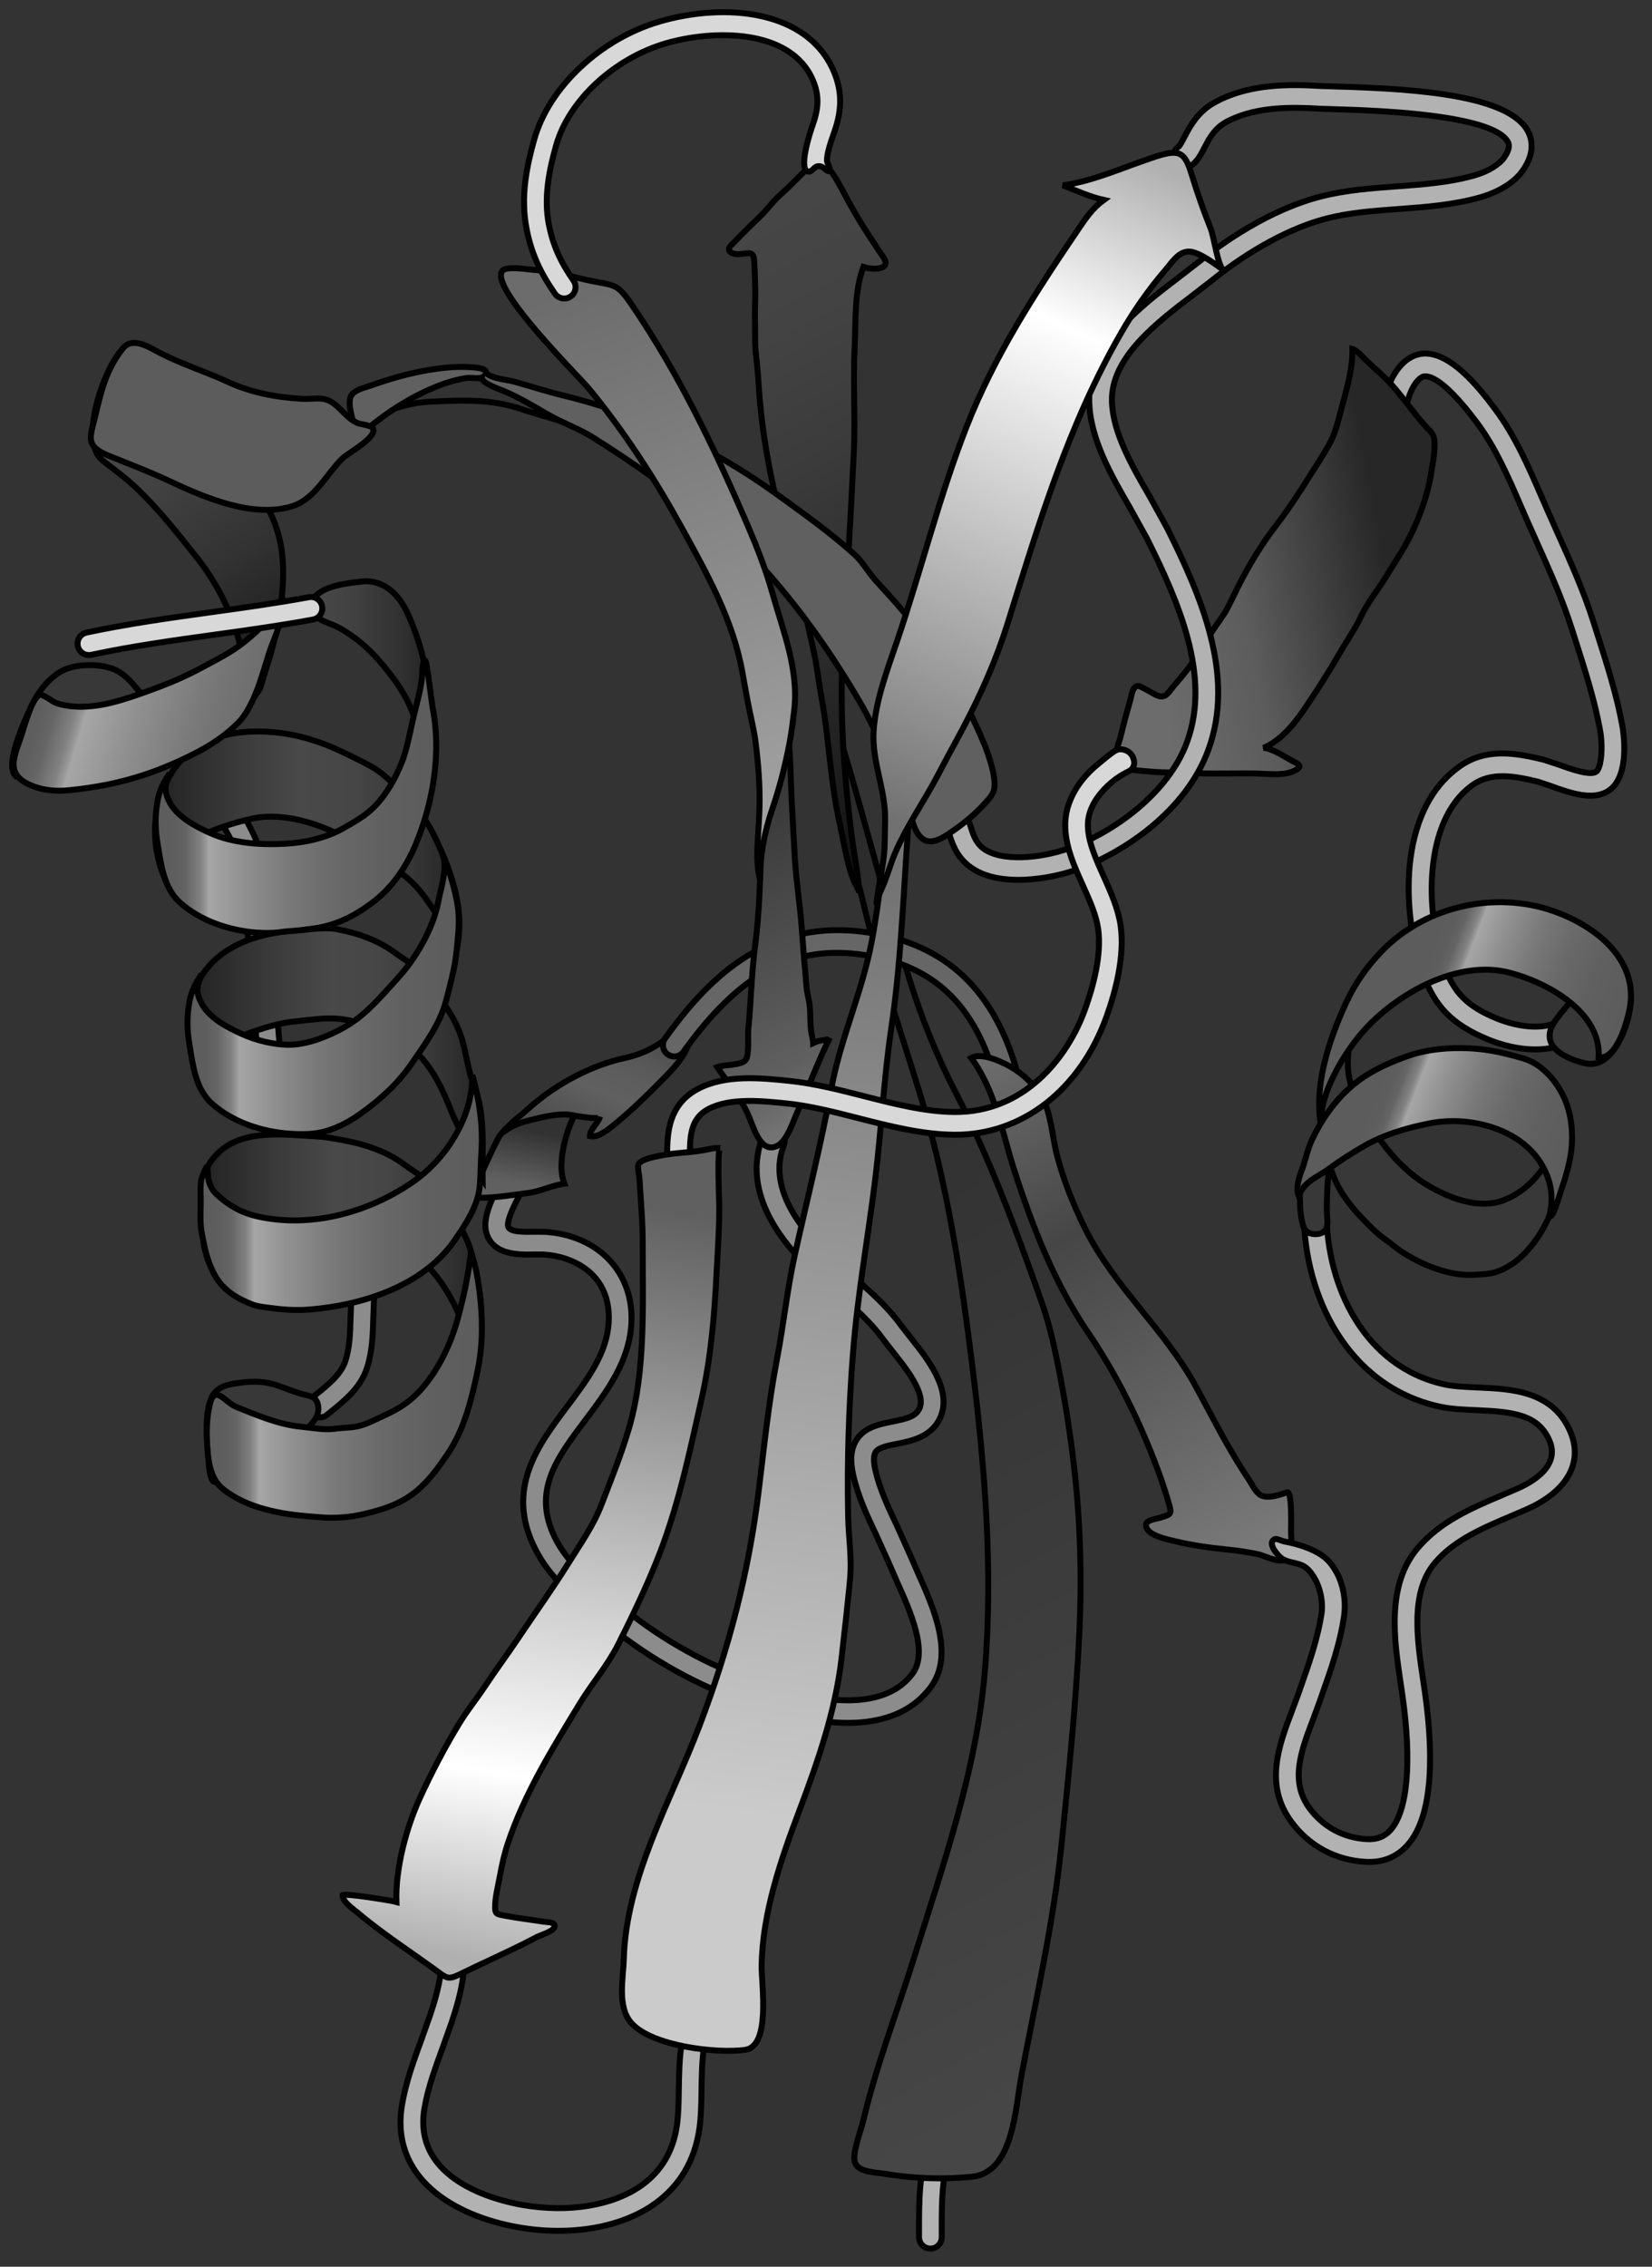 <?xml version="1.0" encoding="UTF-8" standalone="no"?>
<!DOCTYPE svg PUBLIC "-//W3C//DTD SVG 1.1//EN" "http://www.w3.org/Graphics/SVG/1.1/DTD/svg11.dtd">
<svg width="100%" height="100%" viewBox="0 0 175 240" version="1.1" xmlns="http://www.w3.org/2000/svg" xmlns:xlink="http://www.w3.org/1999/xlink" xml:space="preserve" xmlns:serif="http://www.serif.com/" style="fill-rule:evenodd;clip-rule:evenodd;">
    <rect x="0" y="0" width="175" height="240" fill="#333333" stroke="none"/>
    <g transform="matrix(1,0,0,1,-234.919,-366.585)">
        <g>
            <path d="M333.35,593.624C332.272,596.536 332.274,599.627 332.274,602.617L332.274,603.461C332.274,604.124 332.812,604.665 333.477,604.667C334.139,604.667 334.678,604.131 334.68,603.469L334.68,602.617C334.678,599.837 334.678,596.966 335.605,594.461C335.836,593.838 335.521,593.145 334.898,592.915C334.275,592.682 333.582,593 333.35,593.624Z" style="fill:rgb(178,178,178);fill-rule:nonzero;stroke:black;stroke-width:0.63px;"/>
        </g>
        <path d="M340.353,491.396C339.047,488.237 337.644,485.127 336.092,482.133C334.153,478.389 332.552,474.388 331.271,470.309C328.678,462.042 326.599,453.582 324.106,445.347C322.776,447.285 323.796,450.683 324.035,452.825C324.373,455.905 325.592,458.871 326.31,461.923C327.917,468.778 330.153,475.213 332.22,481.907C335.196,491.534 336.637,500.944 337.88,510.903C339.214,521.589 340.161,532.724 339.24,543.615C338.359,554.073 334.844,563.978 331.718,573.961C329.918,579.704 327.728,585.337 326.345,591.204C326.118,592.166 325.147,594.635 325.491,595.559C325.873,596.586 327.525,596.566 328.681,596.755C331.726,597.257 334.812,597.367 337.885,597.059C342.288,596.617 342.473,589.753 343.143,586.237C344.675,578.184 346.521,570.156 347.357,561.986C348.135,554.394 348.907,546.984 349.265,539.309C349.53,533.705 349.373,528.045 348.764,522.477C348.273,517.969 347.524,513.467 346.554,509.046C346.171,507.293 345.7,505.674 345.102,503.988C343.62,499.809 342.074,495.561 340.353,491.396Z" style="fill:url(#_Linear1);fill-rule:nonzero;stroke:black;stroke-width:0.63px;"/>
        <path d="M324.973,388.229C325.746,389.629 326.572,390.95 327.466,392.277C327.788,392.759 328.088,393.253 328.429,393.721C329.493,395.174 327.442,395.193 326.385,394.848C325.396,397.437 325.593,400.544 325.455,403.273C325.264,407.036 325.544,410.771 325.364,414.545C325.037,421.297 324.643,428.024 324.232,434.796C323.82,441.591 324.283,448.487 325.159,455.23C325.415,457.192 325.842,459.159 325.94,461.133C325.924,460.808 325.402,459.982 325.268,459.612C324.568,457.679 324.291,455.641 323.854,453.691C322.871,449.298 322.757,444.884 321.95,440.487C321.65,438.865 321.481,437.196 321.128,435.586C320.617,433.261 320.039,430.945 319.707,428.584C319.461,426.814 318.787,425.488 318.295,423.814C316.916,419.109 315.881,414.054 315.427,409.175C315.279,407.596 315.229,406.01 315.03,404.437C314.852,403.018 314.931,401.521 314.893,400.08C314.869,399.116 314.961,398.15 314.925,397.188C314.89,396.236 314.88,395.287 314.821,394.334C314.778,393.629 314.709,393.319 313.919,393.415C313.448,393.471 312.721,393.617 312.31,393.276C311.846,392.897 312.413,392.533 312.691,392.235C313.589,391.277 314.521,390.384 315.473,389.471C316.219,388.755 316.797,387.898 317.578,387.213C318.495,386.41 319.317,385.523 320.19,384.683C320.963,383.94 322.036,383.508 322.8,384.514C323.641,385.625 324.283,386.981 324.957,388.202C324.962,388.212 324.966,388.22 324.973,388.229Z" style="fill:url(#_Linear2);fill-rule:nonzero;stroke:black;stroke-width:0.63px;"/>
        <g>
            <path d="M315.72,486.951C313.497,492.55 317.476,497.697 320.041,500.274C321.088,501.321 322.224,502.297 323.325,503.243C325.244,504.886 327.056,506.44 328.437,508.348L329.428,509.623C330.836,511.382 332.966,514.042 332.353,515.625C331.995,516.552 331.028,516.787 329.478,517.098C328.096,517.372 326.529,517.683 325.665,519.009C325.062,519.937 324.94,521.155 325.294,522.738C325.81,525.037 326.804,527.138 327.767,529.169L329.198,532.348L329.985,534.161C331.379,537.268 333.29,541.522 331.573,543.804C328.965,547.266 323.327,547.531 314.819,544.592C309.917,542.899 305.176,540.269 301.112,536.987L300.126,536.2C297.638,534.218 295.063,532.17 293.693,529.369C291.285,524.443 293.891,520.982 296.907,516.97C299.216,513.9 301.602,510.726 301.805,506.657C302.072,501.315 298.29,497.348 292.608,497.011C292.606,497.011 291.466,497.005 291.466,497.005C290.459,497.026 288.937,497.054 288.754,496.462C288.636,496.08 288.857,494.997 290.585,492.006L290.82,491.598C291.15,491.021 290.948,490.291 290.373,489.961C289.797,489.631 289.059,489.836 288.727,490.411L288.5,490.803C287.178,493.096 285.929,495.474 286.455,497.172C287.17,499.493 289.888,499.443 291.511,499.408L292.463,499.41C295.818,499.611 299.648,501.596 299.401,506.536C299.234,509.868 297.17,512.616 294.983,515.523C291.932,519.577 288.474,524.174 291.53,530.421C293.137,533.712 295.928,535.934 298.626,538.079L299.599,538.857C303.879,542.312 308.87,545.08 314.033,546.863C323.637,550.184 330.186,549.64 333.493,545.249C336.063,541.836 333.818,536.83 332.179,533.174L331.428,531.448L329.942,528.137C328.993,526.138 328.099,524.247 327.643,522.211C327.443,521.32 327.456,520.667 327.683,520.321C327.992,519.842 328.942,519.653 329.947,519.455C331.549,519.136 333.743,518.699 334.597,516.492C335.71,513.62 333.164,510.439 331.308,508.12L330.385,506.935C328.837,504.798 326.831,503.076 324.892,501.413C323.825,500.5 322.722,499.553 321.744,498.572C319.592,496.418 316.24,492.156 317.956,487.838C318.201,487.221 317.9,486.522 317.282,486.276C316.665,486.03 315.965,486.332 315.72,486.951Z" style="fill:rgb(140,140,140);fill-rule:nonzero;stroke:black;stroke-width:0.63px;"/>
        </g>
        <path d="M296.027,481.638C294.375,481.873 293.576,482.639 292.264,483.481C290.666,484.505 289.021,485.272 287.851,486.847C287.468,487.359 284.714,493.37 284.982,493.388C286.917,493.508 288.901,493.138 290.815,492.904C292.192,492.735 293.43,492.064 294.707,491.918C293.768,489.56 295.11,485.144 296.726,483.12C297.594,482.03 297.952,481.363 296.027,481.638Z" style="fill:url(#_Linear3);fill-rule:nonzero;stroke:black;stroke-width:0.63px;"/>
        <path d="M304.916,481.078C303.395,482.633 301.781,484.183 300.1,485.569C299.462,486.094 298.317,487.086 297.411,486.88C297.415,486.098 298.281,485.552 298.487,484.806C298.364,485.25 295.524,484.632 295.104,484.6C293.757,484.502 292.378,484.877 291.079,485.185C290.051,485.429 289.025,485.811 288.206,486.492C288.704,486.078 289.049,485.481 289.588,485.071C290.231,484.578 290.815,484.011 291.44,483.49C292.77,482.381 294.209,481.405 295.745,480.602C297.39,479.744 299.148,479.039 300.964,478.639C302.811,478.236 304.081,477.651 305.615,476.477C305.99,476.188 306.821,475.226 307.214,475.158C308.742,474.887 307.845,477.284 307.551,477.857C306.905,479.103 305.857,480.12 304.916,481.078Z" style="fill:url(#_Linear4);fill-rule:nonzero;stroke:black;stroke-width:0.63px;"/>
        <g>
            <path d="M305.37,476.537C304.982,477.078 305.108,477.829 305.647,478.216C306.187,478.606 306.938,478.48 307.326,477.94C313.12,469.858 318.64,466.765 325.785,467.605C333.317,468.488 337.9,472.508 340.209,480.257C340.397,480.893 341.069,481.255 341.705,481.064C342.342,480.876 342.704,480.206 342.515,479.57C339.933,470.905 334.552,466.21 326.068,465.215C315.782,464.007 309.603,470.632 305.37,476.537Z" style="fill:rgb(102,102,102);fill-rule:nonzero;stroke:black;stroke-width:0.63px;"/>
        </g>
        <path d="M370.999,524.682C370.149,524.967 368.984,525.305 368.335,524.806C367.839,524.429 367.494,523.659 367.156,523.158C365.099,520.098 363.391,516.695 361.636,513.455C358.35,507.388 352.899,502.819 349.839,496.609C348.636,494.167 347.602,491.612 346.908,488.977C346.381,486.998 346.252,484.232 345.198,482.583C344.375,481.301 343.027,480.062 341.671,479.369C340.724,478.888 338.858,478.014 337.797,478.598C340.386,482.077 341.073,486.509 342.397,490.598C344.318,496.527 346.635,502.469 350.137,507.611C353.231,512.15 355.684,517.141 357.591,522.287C357.998,523.384 358.365,524.492 358.688,525.613C359.068,526.925 359.046,526.902 357.809,527.284C357.494,527.382 356.372,527.518 356.322,527.983C356.195,529.143 358.681,529.596 359.433,529.78C361.237,530.22 363.278,530.49 365.137,530.671C366.113,530.764 367.096,530.935 368.057,531.118C369.073,531.311 370.897,532.471 371.472,531.319C371.855,530.552 371.679,529.425 371.684,528.598C371.686,528.123 371.797,524.409 371.261,524.589C371.176,524.621 371.092,524.65 370.999,524.682Z" style="fill:url(#_Linear5);fill-rule:nonzero;stroke:black;stroke-width:0.63px;"/>
        <g>
            <path d="M374.228,493.944C373.563,493.952 373.029,494.492 373.034,495.158C373.102,503.695 377.553,513.297 387.34,515.499C388.583,515.777 389.992,515.838 391.352,515.895C395.252,516.062 397.896,516.374 399.062,519.138C400.166,521.746 397.412,523.424 395.67,524.192L394.033,524.895C390.813,526.258 387.484,527.665 385.08,530.516C381.742,534.469 382.612,540.271 383.31,544.935L383.479,546.076C384.493,553.162 384.026,558.371 382.196,560.373C381.555,561.072 380.766,561.371 379.714,561.314C377.264,561.184 375.113,560.03 373.654,558.065C371.521,555.187 372.747,551.969 374.041,548.564L374.657,546.897L374.904,546.195C375.872,543.465 376.87,540.643 377.297,537.707C377.591,535.672 377.044,533.322 375.592,531.803C374.535,530.692 372.416,530.052 370.966,529.797C370.764,529.763 370.163,529.469 369.984,529.54C369.065,529.904 370.273,531.299 370.709,531.595C371.621,532.214 372.699,531.897 373.568,532.848C374.705,534.087 375.105,536.056 374.919,537.363C374.523,540.065 373.566,542.773 372.64,545.39L372.39,546.097L371.79,547.711C370.394,551.39 368.808,555.565 371.726,559.496C373.616,562.052 376.409,563.548 379.586,563.717C381.365,563.813 382.84,563.236 383.972,561.997C386.988,558.701 386.662,551.334 385.86,545.735L385.691,544.578C385.031,540.179 384.286,535.189 386.92,532.067C388.953,529.656 392.011,528.362 394.973,527.11L396.643,526.393C400.915,524.508 402.65,521.445 401.28,518.201C399.434,513.831 395.009,513.644 391.458,513.493C390.144,513.436 388.902,513.385 387.868,513.153C379.369,511.239 375.502,502.726 375.442,495.138C375.435,494.473 374.893,493.939 374.228,493.944Z" style="fill:rgb(178,178,178);fill-rule:nonzero;stroke:black;stroke-width:0.63px;"/>
        </g>
        <path d="M400.475,486.731C400.499,486.733 400.522,486.745 400.546,486.765C400.882,487.053 400.633,488.179 400.637,488.576C400.646,489.831 400.226,491.054 399.979,492.287C399.427,495.04 398.184,497.62 396.152,499.572C395.29,500.404 394.004,501.197 392.814,501.409C392.247,501.513 391.653,501.529 391.075,501.561C388.487,501.707 385.752,500.584 383.591,499.242C382.895,498.808 382.272,498.241 381.598,497.766C380.68,497.117 379.857,496.25 379.085,495.437C377.955,494.247 376.939,492.92 376.292,491.404C375.476,489.501 375.035,487.418 374.929,485.353C374.82,483.193 375.279,481.267 375.918,479.197C376.172,478.378 376.36,477.468 376.806,476.722C376.98,476.431 378.216,474.472 378.316,475.7C378.37,476.346 377.92,476.998 377.816,477.629C377.411,480.145 378.045,482.185 379.301,484.384C380.495,486.472 381.725,488.339 383.475,490.017C384.251,490.763 385.098,491.442 386.021,492.002C388.326,493.403 391.537,494.698 394.223,493.658C396.457,492.794 398.043,491.052 399.158,488.981C399.359,488.608 400.066,486.669 400.475,486.731Z" style="fill:rgb(56,56,56);fill-rule:nonzero;stroke:black;stroke-width:0.63px;"/>
        <g>
            <path d="M384.442,404.384C381.789,405.793 381.284,410.058 381.19,411.333C381.144,411.995 381.639,412.57 382.302,412.619C382.967,412.666 383.54,412.169 383.59,411.506C383.736,409.466 384.466,407.094 385.57,406.507C385.935,406.312 387.438,406.084 391.366,411.33C393.341,413.968 394.706,417.119 396.024,420.168L396.729,421.785L397.732,424.029C399.069,427.003 400.448,430.075 401.444,433.224L401.878,434.581C402.841,437.603 403.839,440.726 404.41,443.862C404.749,445.734 404.542,447.931 403.995,448.303C403.337,448.746 401.183,447.966 400.027,447.544L398.408,447.013C395.442,446.293 392.31,445.755 389.531,447.736C382.756,452.556 383.531,463.684 385.613,469.567C386.883,473.161 388.763,475.08 392.555,476.643C395.454,477.839 399.455,478.375 401.995,476.294C402.509,475.874 402.584,475.118 402.164,474.605C401.741,474.091 400.982,474.014 400.469,474.433C398.86,475.754 395.793,475.377 393.471,474.417C390.326,473.121 388.917,471.694 387.878,468.764C385.952,463.317 385.588,453.49 390.923,449.695C392.882,448.303 395.313,448.739 397.839,449.352L399.206,449.808C401.194,450.528 403.665,451.422 405.339,450.297C407.661,448.729 406.874,443.97 406.776,443.434C406.178,440.143 405.155,436.943 404.168,433.849L403.739,432.498C402.7,429.215 401.291,426.075 399.925,423.041L398.932,420.814L398.231,419.211C396.857,416.035 395.436,412.751 393.294,409.889C391.797,407.893 387.827,402.584 384.442,404.384Z" style="fill:rgb(178,178,178);fill-rule:nonzero;stroke:black;stroke-width:0.63px;"/>
        </g>
        <path d="M386.563,416.467C386.709,415.487 386.913,414.496 386.888,413.5C386.861,412.544 386.534,412.375 385.95,411.736C384.509,410.163 383.361,408.347 381.853,406.808C381.186,406.125 380.458,405.516 379.767,404.856C379.36,404.464 378.693,403.698 378.193,403.542C378.2,406.079 377.328,408.575 376.71,411.02C376.47,411.967 376.13,412.931 375.649,413.775C375.031,414.851 374.348,415.899 373.687,416.949C372.502,418.838 371.277,420.698 369.924,422.455C368.651,424.108 367.565,425.899 366.575,427.734C365.992,428.818 365.485,429.941 364.912,431.031C364.484,431.845 363.853,432.604 363.357,433.394C362.788,434.301 362.189,435.216 361.625,436.139C360.896,437.336 360.033,438.3 359.137,439.367C358.759,439.814 358.428,440.477 357.741,440.302C357.271,440.184 356.702,439.758 356.247,439.548C356.022,439.445 355.642,439.173 355.393,439.216C354.871,439.304 354.771,440.324 354.644,440.755C354.239,442.13 353.883,443.505 353.54,444.898C353.478,445.149 353.158,445.813 353.303,446.044C353.429,446.248 353.794,446.205 353.988,446.327C354.175,446.443 354.382,446.735 354.493,446.916C354.547,447.01 354.88,448.099 354.747,448.086C356.254,448.247 357.615,448.39 359.134,448.369C360.309,448.352 361.451,448.475 362.613,448.483C364.341,448.495 366.084,448.464 367.823,448.477C369.142,448.485 370.976,448.807 372.181,448.123C372.804,447.768 372.628,447.562 371.981,447.232C371.085,446.777 369.787,445.852 368.779,445.771C371.126,444.755 372.702,442.292 374.058,440.223C374.999,438.787 375.912,437.347 376.762,435.859C377.51,434.549 378.412,433.302 379.053,431.934C379.731,430.483 380.721,429.264 381.581,427.913C382.081,427.126 382.551,426.317 383.056,425.535C383.899,424.232 384.644,422.753 385.217,421.309C385.832,419.75 386.314,418.128 386.563,416.467Z" style="fill:url(#_Linear6);fill-rule:nonzero;stroke:black;stroke-width:0.63px;"/>
        <g>
            <path d="M254.719,447.629C255.503,448.875 256.098,450.192 256.935,451.463C258.754,454.229 260.635,457.088 260.734,460.312C260.797,462.342 261.029,464.386 261.254,466.363L261.719,471.264L261.758,471.955C261.942,475.24 262.133,478.631 262.837,481.929C263.569,485.36 264.482,487.854 265.884,490.266C266.818,491.87 268.001,493.261 269.145,494.604L269.249,494.73C269.898,495.49 270.351,496.397 270.83,497.359L271.586,498.816C272.383,500.224 272.254,502.268 272.142,504.066L272.12,504.42L272.053,506.183C272.011,507.742 271.972,509.214 271.515,510.653C271.061,512.082 269.786,513.113 268.435,514.201L268.033,514.529C267.518,514.945 267.44,515.701 267.86,516.218C268.277,516.734 269.037,516.809 269.554,516.391L269.948,516.076C271.442,514.867 273.137,513.502 273.809,511.383C274.368,509.622 274.413,507.906 274.458,506.247L274.521,504.565L274.543,504.218C274.669,502.189 274.829,499.664 273.682,497.634L272.983,496.287C272.461,495.237 271.921,494.154 271.082,493.168L270.977,493.046C269.853,491.724 268.79,490.477 267.964,489.058C266.678,486.847 265.875,484.636 265.19,481.428C264.525,478.314 264.34,475.012 264.162,471.824L264.123,471.126C264.122,471.126 263.646,466.088 263.646,466.088C263.427,464.162 263.199,462.168 263.14,460.238C263.02,456.332 260.949,453.183 258.943,450.136C257.492,447.932 255.963,445.536 254.198,443.555C253.573,442.852 252.719,441.961 251.84,441.597C250.51,441.048 249.88,442.138 250.884,443.151C252.267,444.554 253.665,445.951 254.719,447.629Z" style="fill:rgb(140,140,140);fill-rule:nonzero;stroke:black;stroke-width:0.63px;"/>
        </g>
        <path d="M256.95,454.743C258.453,454.085 260.17,453.579 261.643,453.256C264.439,452.647 267.682,453.476 270.225,454.662C271.583,455.299 272.9,456.194 274.206,456.938C275.57,457.715 276.907,458.552 278.098,459.583C279.482,460.777 280.206,461.974 281.229,463.476C282.106,464.766 282.821,466.726 282.992,468.288C283.693,466.047 283.743,463.78 283.268,461.498C282.781,459.158 281.808,456.861 280.769,454.785C280.024,453.298 278.972,451.967 277.799,450.792C276.679,449.672 275.607,448.497 274.206,447.719C273.189,447.152 272.129,446.653 271.081,446.149C268.816,445.065 266.376,444.331 263.871,444.108C259.555,443.723 255.253,444.73 252.971,448.615C250.726,452.44 250.852,456.969 253.001,460.899C252.017,459.1 254.168,456.222 255.629,455.398C256.041,455.164 256.486,454.946 256.95,454.743Z" style="fill:url(#_Linear7);fill-rule:nonzero;stroke:black;stroke-width:0.63px;"/>
        <path d="M280.554,442.726C280.395,438.632 279.79,435.244 278.078,431.483C277.19,429.533 275.498,427.881 273.204,428.163C271.663,428.351 269.381,428.564 268.263,429.775C266.388,431.809 269.625,432.349 270.933,433.103C272.433,433.969 273.785,435.058 274.941,436.374C276.532,438.184 278.126,440.306 278.817,442.62C279.142,443.707 279.355,444.731 279.352,445.87C279.349,446.871 278.955,448.395 279.346,449.258C281.284,448.253 280.622,444.461 280.554,442.726Z" style="fill:url(#_Linear8);fill-rule:nonzero;stroke:black;stroke-width:0.63px;"/>
        <path d="M278.953,455.994C277.978,458.34 276.503,460.515 274.477,462.069C272.623,463.488 270.672,464.507 268.326,464.866C266.356,465.167 264.17,465.47 262.174,465.33C259.289,465.133 256.148,464.098 253.974,462.137C252.258,460.588 251.985,458.122 251.622,455.977C251.351,454.367 251.317,452.946 251.618,451.34C251.828,450.209 252.281,449.365 252.897,448.46C252.477,449.632 252.209,450.121 252.81,451.374C253.598,453.02 255.54,454.053 257.179,454.787C259.598,455.868 262.453,456.059 265.065,455.925C267.204,455.818 269.47,455.319 271.339,454.252C272.555,453.557 273.744,452.898 274.719,451.861C275.877,450.632 276.747,449.093 277.399,447.512C278.134,445.724 278.378,443.82 278.855,441.958C279.17,440.729 279.493,439.483 279.637,438.214C279.679,437.839 279.589,436.714 279.953,436.526C280.134,436.431 280.659,441.065 280.734,441.445C281.064,443.093 281.179,444.775 281.111,446.453C280.979,449.721 280.208,452.976 278.953,455.994Z" style="fill:url(#_Linear9);fill-rule:nonzero;stroke:black;stroke-width:0.63px;"/>
        <path d="M284.089,487.051C284.853,488.485 285.131,490.162 286.039,491.491C285.982,488.271 286.383,484.603 285.143,481.555C284.495,479.955 284.344,478.24 283.848,476.58C283.214,474.467 281.764,472.488 280.356,470.822C279.813,470.178 279.297,469.51 278.71,468.911C278.16,468.348 277.536,468.047 276.936,467.587C275.154,466.222 272.927,465.407 270.735,464.994C269.102,464.684 267.616,465.043 265.986,465.145C261.194,465.448 256.262,467.523 255.212,472.642C254.971,473.816 255.131,475.055 255.143,476.242C255.161,478.092 255.242,479.826 256.208,481.479C254.548,477.57 263.388,475.059 265.72,474.783C266.618,474.677 267.512,474.593 268.409,474.495C270.178,474.304 271.805,474.44 273.474,475.084C275.295,475.784 277.313,476.472 278.785,477.791C280.736,479.54 281.796,481.909 282.741,484.287C283.113,485.231 283.605,486.138 284.089,487.051Z" style="fill:url(#_Linear10);fill-rule:nonzero;stroke:black;stroke-width:0.63px;"/>
        <path d="M265.55,486.615C262.663,486.415 259.524,485.38 257.35,483.42C255.632,481.871 255.36,479.407 254.998,477.261C254.727,475.649 254.693,474.231 254.992,472.622C255.202,471.491 255.656,470.649 256.271,469.742C255.851,470.914 255.584,471.406 256.183,472.659C256.972,474.305 258.915,475.339 260.554,476.07C262.071,476.747 263.913,477.216 265.585,477.203C267.21,477.193 268.927,476.584 270.381,475.887C271.133,475.525 271.843,475.118 272.521,474.632C274.019,473.56 275.39,471.988 276.624,470.629C277.266,469.922 277.918,469.187 278.467,468.401C279.781,466.52 280.929,464.276 281.358,462.003C281.637,460.521 282.392,458.411 281.752,456.942C282.449,458.54 282.965,460.218 283.305,461.929C283.619,463.51 283.534,464.812 283.376,466.411C283.279,467.39 283.174,468.389 282.96,469.352C282.723,470.421 282.454,471.486 282.174,472.543C281.523,475.011 279.993,477.057 278.575,479.13C277.093,481.297 275.327,482.902 273.203,484.439C272.111,485.23 270.928,485.88 269.641,486.292C268.293,486.72 266.958,486.71 265.55,486.615Z" style="fill:url(#_Linear11);fill-rule:nonzero;stroke:black;stroke-width:0.63px;"/>
        <path d="M274.25,488.082C273.079,487.673 271.857,487.396 270.642,487.198C270.012,487.094 269.381,486.964 268.746,486.928C267.996,486.884 267.271,486.843 266.525,486.791C262.873,486.537 258.77,486.59 256.831,490.266C256.002,491.837 256.147,493.539 256.233,495.265C256.335,497.279 256.45,500.117 257.961,501.636C259.047,500.829 259.896,499.537 261.178,498.887C262.863,498.032 264.766,497.399 266.655,497.173C267.552,497.068 268.447,496.985 269.343,496.888C271.112,496.697 272.74,496.833 274.411,497.477C276.231,498.176 278.248,498.865 279.72,500.183C281.116,501.433 282.192,503.04 283.029,504.705C283.471,505.58 283.919,506.516 284.228,507.442C284.5,508.257 284.552,509.212 284.897,509.982C285.059,509.857 285.195,509.639 285.313,509.392C285.824,508.332 285.834,507.261 285.886,506.107C285.923,505.31 285.875,504.432 285.748,503.643C285.501,502.086 285.234,500.484 284.781,498.971C284.147,496.859 282.698,494.877 281.29,493.213C280.746,492.57 280.232,491.901 279.644,491.303C279.095,490.737 278.471,490.439 277.869,489.979C276.775,489.14 275.543,488.531 274.25,488.082Z" style="fill:url(#_Linear12);fill-rule:nonzero;stroke:black;stroke-width:0.63px;"/>
        <path d="M285.769,491.856C285.638,494.157 284.359,496.039 283.1,497.878C279.779,502.729 273.337,504.783 267.711,505.237C266.159,505.363 264.822,505.243 263.3,505.037C262.74,504.962 262.176,504.903 261.643,504.699C260.201,504.153 258.761,503.307 257.906,501.984C256.955,500.515 256.598,498.795 256.289,497.131C256.044,495.809 256.228,494.496 256.174,493.164C256.152,492.599 256.154,492.021 256.238,491.459C256.26,491.313 256.79,490.081 256.814,490.141C257.023,490.634 256.882,491.134 257.036,491.645C257.187,492.142 257.443,492.651 257.828,493.008C259.099,494.185 260.438,494.978 262.127,495.364C267.752,496.65 273.839,495.011 278.547,491.803C281.065,490.087 283.061,487.55 284.156,484.719C284.699,483.315 284.941,481.905 284.964,480.403C285.692,483.13 286.096,485.647 285.915,488.512C285.846,489.63 285.833,490.744 285.769,491.856Z" style="fill:url(#_Linear13);fill-rule:nonzero;stroke:black;stroke-width:0.63px;"/>
        <path d="M256.818,517.294C256.86,516.038 257.068,514.771 257.656,514.056C258.316,513.257 259.423,513.117 260.363,512.988C261.765,512.793 263.036,512.834 264.387,513.308C265.347,513.643 266.255,514.039 267.257,514.274C267.808,514.405 268.341,514.519 268.544,515.124C268.986,516.451 267.956,517.31 267.157,518.178C264.994,520.537 262.619,520.525 259.841,521.638C259.232,521.883 258.694,522.324 258.201,522.778C257.984,522.979 258.035,523.478 257.705,523.496C256.999,523.534 256.981,520.567 256.927,520.007C256.858,519.298 256.786,518.299 256.818,517.294Z" style="fill:rgb(56,56,56);fill-rule:nonzero;stroke:black;stroke-width:0.63px;"/>
        <path d="M285.851,504.62C286.056,506.942 286.012,509.294 285.539,511.584C284.915,514.615 284.113,517.938 282.341,520.529C281.471,521.801 280.602,523.027 279.464,524.082C278.031,525.41 276.409,526.121 274.531,526.625C273.851,526.809 273.161,526.975 272.467,527.092C271.636,527.232 270.791,527.29 269.948,527.287C269.237,527.287 268.563,527.207 267.86,527.155C264.712,526.918 261.135,526.292 258.582,524.281C256.987,523.025 256.937,520.803 256.84,518.982C256.776,517.769 256.88,516.294 257.182,515.124C257.682,513.188 258.843,515.103 259.901,515.528C262.111,516.421 264.463,517.431 266.856,517.651C267.996,517.757 269.251,518.028 270.393,517.859C271.298,517.725 272.221,517.786 273.101,517.529C274.021,517.262 274.865,516.803 275.731,516.408C276.436,516.089 277.148,515.701 277.783,515.257C278.72,514.603 279.526,513.779 280.214,512.87C281.78,510.806 282.845,508.371 283.501,505.872C284.056,503.763 284.497,501.725 284.763,499.562C284.982,499.755 285.109,500.134 285.188,500.42C285.325,500.912 285.427,501.411 285.508,501.913C285.654,502.806 285.771,503.711 285.851,504.62Z" style="fill:url(#_Linear14);fill-rule:nonzero;stroke:black;stroke-width:0.63px;"/>
        <path d="M247.28,437.581C245.767,436.803 242.963,436.815 241.472,437.628C239.899,438.482 238.798,440.094 238.084,441.694C237.506,442.996 235.389,447.468 236.556,448.726C237.899,447.698 238.442,446.487 240.166,445.868C243.262,444.757 246.689,445.185 249.655,443.778C250.446,443.401 251.619,442.716 251.292,441.652C251.109,441.057 249.989,440.181 249.567,439.677C248.907,438.889 248.213,438.06 247.28,437.581Z" style="fill:rgb(56,56,56);fill-rule:nonzero;stroke:black;stroke-width:0.63px;"/>
        <path d="M249.016,403.202C248.166,403.254 250.007,405.581 250.359,405.974C251.252,406.972 252.158,407.993 253.156,408.851C254.421,409.938 255.635,410.919 256.764,412.189C260.242,416.1 264.11,419.554 264.793,425.119C265.255,428.897 264.33,433.724 263.133,437.304C262.887,438.041 262.711,438.841 262.426,439.554C262.321,439.813 261.325,440.985 261.331,441.08C260.942,435.264 259.378,430.154 255.697,425.528C253.731,423.053 251.822,420.632 249.551,418.436C248.359,417.281 247.121,416.372 245.816,415.363C242.633,412.907 247.299,402.075 249.017,403.068" style="fill:url(#_Linear15);fill-rule:nonzero;stroke:black;stroke-width:0.63px;"/>
        <path d="M260.107,443.159C258.717,444.524 257.249,445.497 255.538,446.365C253.838,447.228 252.037,448.011 250.218,448.613C247.562,449.489 245.115,449.954 242.338,450.245C240.847,450.402 239.385,450.29 237.987,449.643C235.373,448.432 236.532,446.501 237.224,444.334C237.463,443.582 238.327,440.439 239.117,440.169C239.473,440.046 240.398,440.827 240.776,440.976C241.391,441.218 242.049,441.336 242.706,441.385C245.426,441.598 248.163,440.636 250.679,439.724C252.641,439.014 254.363,438.314 256.227,437.309C257.839,436.44 259.488,435.63 260.917,434.465C262.497,433.181 263.987,431.7 264.816,429.838C265.324,431.434 263.949,434.115 263.448,435.666C262.697,437.992 261.847,441.451 260.107,443.159Z" style="fill:url(#_Linear16);fill-rule:nonzero;stroke:black;stroke-width:0.63px;"/>
        <g>
            <path d="M267.64,429.816C264.209,430.45 260.7,430.935 257.305,431.404C252.974,432.005 248.496,432.623 244.086,433.562C243.437,433.703 243.022,434.34 243.161,434.989C243.3,435.64 243.938,436.054 244.588,435.917C248.913,434.995 253.347,434.38 257.635,433.788C261.056,433.315 264.593,432.826 268.079,432.181C268.732,432.061 269.163,431.435 269.041,430.779C268.921,430.125 268.293,429.694 267.64,429.816Z" style="fill:rgb(216,216,216);fill-rule:nonzero;stroke:black;stroke-width:0.63px;"/>
        </g>
        <path d="M285.129,406.406C283.5,405.877 282.372,405.625 280.963,406.434C278.929,407.606 275.081,408.431 274.049,410.809C276.179,409.965 278.15,409.234 280.454,409.119C283.697,408.958 286.806,408.803 289.947,409.838C291.228,410.262 292.51,410.624 293.801,411.013C294.947,411.361 296.195,411.987 297.36,412.105C295.523,410.866 293.369,410.003 291.448,408.951C290.513,408.437 289.365,408.259 288.373,407.817C287.297,407.334 286.254,406.77 285.129,406.406Z" style="fill:rgb(50,50,50);fill-rule:nonzero;stroke:black;stroke-width:0.63px;"/>
        <g>
            <path d="M364.227,377.099C362.735,377.804 361.836,378.621 360.916,380.116L360.422,381.024C360.244,381.374 359.946,381.959 359.786,382.092L359.882,382.041C359.323,382.353 359.043,383.07 359.319,383.644C359.594,384.22 360.209,384.507 360.798,384.265C361.65,383.916 362.116,382.997 362.566,382.113L362.96,381.382C363.637,380.287 364.194,379.777 365.253,379.275C368.153,377.908 371.546,377.9 374.784,378.099L376.339,378.15C390.206,378.519 393.958,380.247 394.66,381.631C394.736,381.78 394.97,382.234 394.278,383.235C393.73,384.03 392.539,384.749 391.093,385.161C388.447,385.911 385.738,386.109 382.873,386.32C380.229,386.513 377.494,386.712 374.846,387.388C369.311,388.803 364.356,392.338 361.897,394.319L359.911,395.856C355.577,399.151 350.186,403.25 350.303,409.079C350.38,413.013 352.62,416.891 354.597,420.314L356.41,423.585C359.804,430.37 363.21,438.189 360.669,445.14C358.7,450.533 352.968,454.68 348.164,456.4C345.12,457.489 340.886,457.851 339.033,456.376C338.255,455.755 338.002,454.939 337.681,453.91L336.962,451.984C336.729,451.365 336.088,451.159 335.466,451.389C334.843,451.621 334.573,452.424 334.805,453.045L335.383,454.623C335.755,455.819 336.175,457.175 337.533,458.257C340.618,460.714 346.366,459.598 348.972,458.662C353.915,456.896 360.535,452.51 362.926,445.966C365.797,438.117 362.177,429.741 358.559,422.508L356.682,419.11C354.847,415.942 352.77,412.347 352.708,409.032C352.614,404.424 357.467,400.735 361.367,397.771L363.404,396.193C367.334,393.029 371.717,390.67 375.439,389.721C377.882,389.094 380.391,388.91 383.046,388.717C385.905,388.509 388.867,388.291 391.75,387.474C392.692,387.204 395.023,386.388 396.26,384.6C397.498,382.796 397.24,381.397 396.805,380.54C394.874,376.742 385.408,375.985 376.399,375.744L374.929,375.695C371.373,375.479 367.614,375.499 364.227,377.099Z" style="fill:rgb(178,178,178);fill-rule:nonzero;stroke:black;stroke-width:0.63px;"/>
        </g>
        <path d="M326.805,426.934C326.383,426.354 325.974,425.775 325.417,425.275C322.842,422.953 319.949,420.895 317.139,418.867C310.219,413.871 302.71,410.432 294.401,408.412C292.738,408.008 291.101,407.472 289.454,407.01C288.603,406.771 287.052,406.697 286.392,406.078C286.645,405.275 283.145,405.433 282.68,405.471C280.74,405.62 278.824,405.997 276.951,406.525C276.034,406.784 275.13,407.077 274.232,407.397C273.602,407.622 272.62,407.811 272.189,408.371C271.674,409.042 272.167,410.563 272.339,411.278C272.422,411.618 272.435,412.274 272.791,412.45C273.307,412.704 273.805,412.01 274.141,411.74C274.873,411.153 275.562,410.622 276.34,410.098C277.752,409.152 279.188,408.349 280.756,407.678C281.883,407.191 283.176,406.771 284.381,406.609C284.854,406.547 285.542,406.722 285.958,406.551C285.888,407.145 287.896,407.821 288.318,407.998C289.994,408.711 291.373,409.557 292.917,410.447C294.491,411.36 296.23,411.95 297.77,412.924C299.879,414.26 301.969,415.628 303.978,417.096C308.234,420.211 312.84,423.367 316.343,427.355C320.043,431.57 323.167,436.051 325.989,440.887C327.939,444.23 329.365,448.002 330.939,451.552C331.447,452.693 331.649,455.177 333.083,455.617C334.026,455.905 335.247,454.995 335.968,454.49C337.058,453.732 338.183,452.807 339.081,451.826C339.485,451.388 340.019,450.877 340.199,450.275C340.551,449.095 339.639,446.474 339.175,445.347C338.489,443.688 337.714,442.066 336.856,440.487C335.141,437.329 333.099,434.35 330.811,431.581C329.815,430.375 328.758,429.229 327.705,428.074C327.368,427.707 327.085,427.321 326.805,426.934Z" style="fill:rgb(96,96,96);fill-rule:nonzero;stroke:black;stroke-width:0.63px;"/>
        <g>
            <path d="M281.564,571.444C281.469,572.239 281.528,572.954 281.586,573.645C281.638,574.254 281.686,574.83 281.614,575.397C281.406,577.042 280.914,578.652 280.459,580.011L279.551,582.567C278.748,584.756 277.918,587.02 277.51,589.422C276.194,597.179 283.007,601.219 289.821,602.41C295.376,603.384 300.801,602.436 304.336,599.88C306.943,597.996 308.514,595.343 309.003,591.998C309.19,590.714 309.211,589.318 309.233,587.839C309.277,584.881 309.322,581.822 310.774,579.943C311.181,579.417 311.083,578.661 310.558,578.254C310.031,577.849 309.277,577.946 308.869,578.473C306.93,580.986 306.876,584.609 306.828,587.805C306.807,589.202 306.787,590.521 306.622,591.652C306.231,594.329 304.988,596.443 302.928,597.933C299.907,600.116 295.163,600.903 290.237,600.042C287.484,599.56 278.598,597.399 279.882,589.826C280.254,587.64 281.009,585.578 281.809,583.395L282.742,580.775C283.233,579.303 283.768,577.549 284.003,575.7C284.107,574.878 284.047,574.149 283.986,573.442C283.936,572.844 283.888,572.282 283.955,571.734C284.035,571.076 283.566,570.475 282.906,570.395C282.246,570.315 281.646,570.786 281.564,571.444Z" style="fill:rgb(178,178,178);fill-rule:nonzero;stroke:black;stroke-width:0.63px;"/>
        </g>
        <path d="M326.917,467.885C325.825,472.55 323.868,477.046 322.999,481.768C321.89,487.772 320.404,493.635 319.089,499.584C318.299,503.158 317.932,506.802 317.24,510.401C316.346,515.045 315.86,519.787 315.284,524.48C314.22,533.166 312.115,541.163 309.021,549.298C306.009,557.211 301.232,565.415 301.001,573.989C300.945,576.053 300.266,579.053 301.8,580.784C303.977,583.24 310.85,584.035 313.841,583.627C316.6,583.248 315.573,576.707 315.602,574.726C315.68,569.101 317.659,563.413 319.645,558.159C321.59,553.006 323.427,547.683 324.064,542.185C324.379,539.447 324.682,536.709 324.951,533.966C325.189,531.555 324.811,529.481 324.763,527.088C324.65,521.328 324.831,515.563 325.281,509.817C325.766,503.638 326.878,497.595 327.632,491.459C328.279,486.208 328.539,480.832 329.322,475.547C330.344,468.654 330.581,461.91 331.074,454.959C331.156,453.772 331.135,452.351 330.894,451.181C330.738,450.42 329.831,449.068 330.113,448.316C329.24,450.619 329.253,453.656 328.817,456.112C328.118,460.038 327.827,464 326.917,467.885Z" style="fill:url(#_Linear17);fill-rule:nonzero;stroke:black;stroke-width:0.63px;"/>
        <path d="M336.953,443.648C338.839,440.074 340.446,436.464 341.663,432.577C344.992,421.924 348.092,411.529 353.727,401.754C355.045,399.469 356.562,397.296 358.277,395.289C359.073,394.359 359.773,393.178 360.917,393.222C361.951,393.261 363.681,394.568 364.508,395.162C363.91,394.734 363.521,391.655 363.179,390.809C362.409,388.891 361.755,387.014 361.146,385.032C360.444,382.749 359.91,382.357 357.533,383.106C354.284,384.127 350.875,385.753 347.511,386.209C348.847,386.728 350.402,387.44 351.849,387.755C350.631,388.637 349.935,389.696 349.072,390.969C344.543,397.657 340.261,404.23 337.291,411.811C334.385,419.23 332.496,426.992 329.928,434.525C328.888,437.58 327.662,440.788 327.462,444.028C327.262,447.257 328.765,450.244 328.678,453.452C328.638,454.907 328.692,456.366 328.476,457.803C328.243,459.337 327.898,460.854 327.76,462.403C327.826,461.643 328.312,460.757 328.589,460.051C329.007,458.985 329.318,457.879 329.773,456.826C330.933,454.13 332.693,451.599 334.081,449.009C334.726,447.805 335.349,446.594 336.009,445.403C336.328,444.816 336.643,444.233 336.953,443.648Z" style="fill:url(#_Linear18);fill-rule:nonzero;stroke:black;stroke-width:0.63px;"/>
        <path d="M404.934,478.721C406.957,477.202 408.458,472.413 407.266,470.043C405.725,466.981 400.858,473.047 399.732,474.574C397.851,477.129 400.364,478.548 402.681,479.135C403.575,479.363 404.325,479.18 404.934,478.721Z" style="fill:rgb(56,56,56);fill-rule:nonzero;stroke:black;stroke-width:0.63px;"/>
        <path d="M407.647,472.761C408.25,467.058 402.032,463.367 397.168,462.428C391.441,461.324 385.297,463.125 381.239,467.349C379.716,468.929 378.439,470.75 377.529,472.722C375.676,476.737 373.929,481.849 374.972,486.331C374.189,482.96 377.473,477.73 379.651,475.423C383.266,471.582 389.46,468.195 394.799,469.565C398.775,470.586 404.555,473.701 404.27,478.544C406.286,478.849 407.496,474.193 407.647,472.761Z" style="fill:url(#_Linear19);fill-rule:nonzero;stroke:black;stroke-width:0.63px;"/>
        <path d="M372.618,492.769C372.613,493.772 372.611,494.793 372.825,495.779C372.973,496.468 373.045,496.978 373.79,497.196C374.319,497.35 375.113,497.241 375.402,496.717C375.653,496.267 375.473,495.297 375.473,494.791C375.471,493.455 375.504,492.152 375.656,490.829C375.762,489.89 375.376,488.136 374.046,488.862C372.887,489.493 372.626,491.631 372.618,492.769Z" style="fill:rgb(56,56,56);fill-rule:nonzero;stroke:black;stroke-width:0.63px;"/>
        <path d="M396.274,478.651C394.416,478.106 392.654,477.684 390.675,477.585C388.393,477.467 386.07,477.675 383.907,478.443C381.839,479.176 379.775,480.148 378.114,481.575C376.301,483.132 374.894,485.147 373.883,487.304C373.411,488.312 373.218,489.438 372.822,490.473C372.517,491.26 372.15,492.425 372.502,493.251C373.066,491.649 374.358,491.311 375.619,490.387C376.798,489.526 378.041,488.725 379.298,487.996C381.522,486.704 383.888,486.017 386.385,485.522C390.619,484.685 396.252,486.094 398.413,490.206C399.32,491.935 399.474,493.469 399.052,495.352C399.108,495.346 399.158,495.349 399.214,495.344C399.491,495.308 400.144,493.072 400.248,492.76C400.806,491.123 401.362,489.342 401.439,487.61C401.519,485.772 401.228,483.893 400.334,482.26C399.452,480.655 398.076,479.182 396.274,478.651Z" style="fill:url(#_Linear20);fill-rule:nonzero;stroke:black;stroke-width:0.63px;"/>
        <path d="M318.615,447.006C318.657,447.793 318.678,448.581 318.705,449.378C318.797,452.029 318.974,454.677 319.112,457.326C319.241,459.765 319.65,462.185 319.829,464.625C319.987,466.788 320.163,468.951 320.358,471.111C320.426,471.85 320.652,472.531 320.712,473.275C320.779,474.109 320.739,474.951 320.844,475.785C320.898,476.211 321.049,476.609 321.058,477.033C321.443,476.858 321.574,476.805 321.992,476.736C322.201,476.703 322.72,476.682 322.833,476.453C321.595,478.883 320.604,481.665 319.445,484.182C318.976,485.2 318.311,487.431 317.214,487.93C315.365,488.77 314.706,485.695 314.073,484.388C313.202,482.586 311.98,481.185 310.896,479.573C311.637,479.294 313.407,479.399 313.891,478.834C314.313,478.34 314.12,476.253 314.188,475.577C314.484,472.648 314.52,469.634 314.906,466.731C315.264,464.025 315.388,461.329 315.476,458.61C315.524,457.157 315.195,455.822 315.588,454.404C315.912,453.24 315.834,452.021 316.114,450.853C316.296,450.093 316.739,449.441 316.987,448.703C317.337,447.664 317.526,446.548 317.694,445.463C317.788,444.855 317.84,443.614 318.379,443.213C318.634,443.813 318.442,444.874 318.51,445.557C318.556,446.039 318.589,446.521 318.615,447.006Z" style="fill:url(#_Linear21);fill-rule:nonzero;stroke:black;stroke-width:0.63px;"/>
        <path d="M314.115,440.805C314.385,442.283 314.782,443.749 314.967,445.232C315.247,447.475 315.432,449.766 315.376,452.02C315.352,453 315.283,454.006 315.221,454.987C315.125,456.49 315.029,458.244 315.438,459.712C315.422,457.181 315.902,454.653 316.721,452.263C317.519,449.928 318.097,447.656 318.561,445.23C318.775,444.112 318.91,442.966 319.045,441.839C319.568,437.526 317.877,433.426 316.724,429.325C316.057,426.959 315.168,424.662 314.201,422.402C310.694,414.214 306.853,406.182 301.8,398.79C300.232,396.493 299.98,396.852 297.334,396.285C295.337,395.857 293.48,395.311 291.391,395.152C290.75,395.103 288.675,394.753 288.18,395.221C286.487,396.811 296.259,406.466 297.305,407.736C301.068,412.301 304.295,417.289 307.145,422.469C309.809,427.313 312.602,432.3 313.568,437.813C313.742,438.811 313.931,439.806 314.115,440.805Z" style="fill:url(#_Linear22);fill-rule:nonzero;stroke:black;stroke-width:0.63px;"/>
        <g>
            <path d="M304.784,368.866C298.53,370.691 293.075,375.814 291.519,381.322C290.731,384.112 290.02,387.427 290.715,390.892C291.208,393.358 292.072,395.323 293.697,397.669C294.075,398.215 294.824,398.352 295.37,397.975C295.916,397.599 296.053,396.847 295.675,396.301C294.253,394.244 293.498,392.538 293.073,390.417C292.478,387.456 293.123,384.49 293.832,381.978C295.176,377.224 299.956,372.781 305.457,371.173C310.43,369.722 318.681,369.565 321.032,375.086C321.67,376.583 321.673,377.927 321.039,379.73L320.959,379.958C320.766,380.496 319.341,384.852 320.646,384.752C320.954,384.728 321.171,384.265 321.499,384.197C321.882,384.115 322.102,384.306 322.397,384.546C323.135,385.141 322.747,384.008 322.498,383.717L322.571,383.802C322.482,383.6 322.446,382.936 323.222,380.772L323.309,380.527C324.138,378.163 324.119,376.195 323.245,374.145C320.468,367.623 311.729,366.834 304.784,368.866Z" style="fill:rgb(216,216,216);fill-rule:nonzero;stroke:black;stroke-width:0.63px;"/>
        </g>
        <g>
            <path d="M354.325,446.105C353.958,445.908 353.505,445.848 353.149,446.024C353.004,446.095 352.855,446.206 352.719,446.299C352.223,446.651 351.781,447.049 351.307,447.426C349.991,448.476 348.872,449.834 348.251,451.412C347.946,452.183 347.771,453.005 347.76,453.835C347.729,456.112 348.7,458.273 349.644,460.362C350.367,461.972 351.051,463.491 351.253,464.97C351.629,467.705 350.718,471.052 349.886,473.376C347.98,478.703 343.344,484.378 336.045,484.326C332.923,484.304 329.632,483.463 326.449,482.649C323.86,481.987 321.185,481.304 318.535,481.03C315.51,480.717 311.751,480.33 308.825,481.893C305.346,483.751 305.516,487.397 305.653,490.326L305.679,490.918C305.709,491.581 306.272,492.1 306.936,492.07C307.598,492.041 308.113,491.483 308.083,490.817L308.056,490.213C307.91,487.068 307.964,485.081 309.957,484.014C312.235,482.799 315.588,483.144 318.281,483.42C320.759,483.677 323.348,484.338 325.852,484.979C329.174,485.828 332.61,486.707 336.026,486.731C343.186,486.782 349.362,481.974 352.15,474.185C353.073,471.607 354.079,467.861 353.636,464.641C353.384,462.821 352.597,461.069 351.834,459.375C350.962,457.437 350.14,455.608 350.162,453.864C350.182,452.302 351.12,450.876 352.21,449.829C352.788,449.278 353.441,448.8 354.147,448.425C354.488,448.243 354.812,448.141 354.981,447.76C355.139,447.402 355.057,447.006 354.89,446.668C354.776,446.436 354.57,446.24 354.325,446.105Z" style="fill:rgb(216,216,216);fill-rule:nonzero;stroke:black;stroke-width:0.63px;"/>
        </g>
        <path d="M284.001,575.444C285.724,574.602 287.472,573.812 289.197,572.98C290.068,572.559 290.935,572.13 291.79,571.676C292.176,571.47 293.54,571.091 293.653,570.613C293.782,570.055 292.891,570.119 292.526,570.059C291.118,569.836 289.702,569.675 288.301,569.401C287.608,569.264 287.386,569.262 287.369,568.64C287.342,567.52 287.668,566.348 287.868,565.251C288.085,564.063 288.332,562.909 288.717,561.76C290.488,556.459 293.451,551.698 296.338,546.951C297.653,544.79 299.255,542.972 300.393,540.72C301.827,537.876 303.203,535.005 304.404,532.057C306.716,526.383 307.872,520.747 309.219,514.802C309.234,514.741 309.247,514.677 309.261,514.615C310.241,510.221 310.6,505.876 310.828,501.37C310.966,498.645 311.184,495.953 311.085,493.234C311.071,492.865 310.899,488.104 311.216,488.141C310.629,488.074 309.87,488.299 309.29,488.398C307.827,488.636 306.329,488.644 304.875,488.943C304.254,489.071 302.702,489.338 302.535,489.931C302.443,490.254 302.636,491.002 302.656,491.351C302.798,493.682 303.011,496.034 303.005,498.375C302.985,504.688 303.344,511.695 301.547,517.817C300.731,520.597 299.671,523.191 298.634,525.896C297.777,528.131 296.411,530.04 295.159,532.055C293.477,534.765 291.624,537.335 289.846,539.991C288.678,541.735 287.425,543.421 286.26,545.178C285.389,546.494 284.392,547.711 283.572,549.062C282.024,551.606 280.64,554.248 279.399,556.954C277.95,560.119 276.791,564.443 276.913,567.96C276.59,567.857 271.197,566.971 271.208,567.258C271.239,567.987 272.301,568.675 272.795,569.093C273.659,569.822 274.551,570.509 275.461,571.186C277.201,572.48 279.004,573.683 280.758,574.956C282.427,576.166 282.302,576.274 284.001,575.444Z" style="fill:url(#_Linear23);fill-rule:nonzero;stroke:black;stroke-width:0.63px;"/>
        <path d="M252.89,417.531C256.567,419.26 261.844,421.532 265.987,420.144C268.333,419.359 269.549,416.7 271.23,415.091C271.77,414.571 274.766,412.959 274.45,412.023C274.296,411.566 273.181,411.545 272.804,411.384C271.672,410.895 271.06,409.803 270.068,409.167C269.081,408.535 268.052,408.883 266.895,408.813C264.154,408.649 261.527,408.165 259.008,406.997C256.673,405.917 254.172,405.15 251.845,403.942C250.725,403.359 248.982,402.189 247.947,403.462C246.174,405.642 245.606,408.086 244.971,410.802C244.799,411.536 244.363,412.733 244.622,413.431C244.976,414.383 246.441,414.84 247.278,415.176C249.161,415.931 251.053,416.667 252.89,417.531Z" style="fill:rgb(92,92,92);fill-rule:nonzero;stroke:black;stroke-width:0.63px;"/>
    </g>
    <defs>
        <linearGradient id="_Linear1" x1="0" y1="0" x2="1" y2="0" gradientUnits="userSpaceOnUse" gradientTransform="matrix(-64.737,-117.419,117.419,-64.737,358.904,582.326)"><stop offset="0" style="stop-color:rgb(70,70,70);stop-opacity:1"/><stop offset="0.01" style="stop-color:rgb(70,70,70);stop-opacity:1"/><stop offset="1" style="stop-color:rgb(42,42,42);stop-opacity:1"/></linearGradient>
        <linearGradient id="_Linear2" x1="0" y1="0" x2="1" y2="0" gradientUnits="userSpaceOnUse" gradientTransform="matrix(32.337,58.653,-58.653,32.337,308.173,392.922)"><stop offset="0" style="stop-color:rgb(70,70,70);stop-opacity:1"/><stop offset="0.01" style="stop-color:rgb(70,70,70);stop-opacity:1"/><stop offset="0.18" style="stop-color:rgb(67,67,67);stop-opacity:1"/><stop offset="0.39" style="stop-color:rgb(59,59,59);stop-opacity:1"/><stop offset="0.63" style="stop-color:rgb(45,45,45);stop-opacity:1"/><stop offset="0.88" style="stop-color:rgb(27,27,27);stop-opacity:1"/><stop offset="1" style="stop-color:rgb(16,16,16);stop-opacity:1"/></linearGradient>
        <linearGradient id="_Linear3" x1="0" y1="0" x2="1" y2="0" gradientUnits="userSpaceOnUse" gradientTransform="matrix(1.069,-5.613,5.613,1.069,290.371,491.975)"><stop offset="0" style="stop-color:rgb(96,96,96);stop-opacity:1"/><stop offset="1" style="stop-color:rgb(50,50,50);stop-opacity:1"/></linearGradient>
        <linearGradient id="_Linear4" x1="0" y1="0" x2="1" y2="0" gradientUnits="userSpaceOnUse" gradientTransform="matrix(6.987,-16.582,16.582,6.987,295.159,488.632)"><stop offset="0" style="stop-color:rgb(70,70,70);stop-opacity:1"/><stop offset="0.01" style="stop-color:rgb(70,70,70);stop-opacity:1"/><stop offset="0.4" style="stop-color:rgb(96,96,96);stop-opacity:1"/><stop offset="0.54" style="stop-color:rgb(93,93,93);stop-opacity:1"/><stop offset="0.66" style="stop-color:rgb(88,88,88);stop-opacity:1"/><stop offset="0.78" style="stop-color:rgb(78,78,78);stop-opacity:1"/><stop offset="0.9" style="stop-color:rgb(64,64,64);stop-opacity:1"/><stop offset="1" style="stop-color:rgb(50,50,50);stop-opacity:1"/></linearGradient>
        <linearGradient id="_Linear5" x1="0" y1="0" x2="1" y2="0" gradientUnits="userSpaceOnUse" gradientTransform="matrix(-28.979,-52.562,52.562,-28.979,367.11,532.344)"><stop offset="0" style="stop-color:rgb(122,122,122);stop-opacity:1"/><stop offset="0.01" style="stop-color:rgb(122,122,122);stop-opacity:1"/><stop offset="0.66" style="stop-color:rgb(70,70,70);stop-opacity:1"/><stop offset="1" style="stop-color:rgb(108,108,108);stop-opacity:1"/></linearGradient>
        <linearGradient id="_Linear6" x1="0" y1="0" x2="1" y2="0" gradientUnits="userSpaceOnUse" gradientTransform="matrix(25.525,-4.878,4.878,25.525,355.952,429.584)"><stop offset="0" style="stop-color:rgb(108,108,108);stop-opacity:1"/><stop offset="0.4" style="stop-color:rgb(92,92,92);stop-opacity:1"/><stop offset="1" style="stop-color:rgb(39,39,39);stop-opacity:1"/></linearGradient>
        <linearGradient id="_Linear7" x1="0" y1="0" x2="1" y2="0" gradientUnits="userSpaceOnUse" gradientTransform="matrix(32.242,0,0,32.242,251.337,456.159)"><stop offset="0" style="stop-color:rgb(34,34,34);stop-opacity:1"/><stop offset="0.27" style="stop-color:rgb(58,58,58);stop-opacity:1"/><stop offset="0.48" style="stop-color:rgb(73,73,73);stop-opacity:1"/><stop offset="0.65" style="stop-color:rgb(70,70,70);stop-opacity:1"/><stop offset="0.79" style="stop-color:rgb(60,60,60);stop-opacity:1"/><stop offset="0.93" style="stop-color:rgb(44,44,44);stop-opacity:1"/><stop offset="1" style="stop-color:rgb(35,35,35);stop-opacity:1"/></linearGradient>
        <linearGradient id="_Linear8" x1="0" y1="0" x2="1" y2="0" gradientUnits="userSpaceOnUse" gradientTransform="matrix(13.025,0,0,13.025,267.692,438.695)"><stop offset="0" style="stop-color:rgb(73,73,73);stop-opacity:1"/><stop offset="0.01" style="stop-color:rgb(73,73,73);stop-opacity:1"/><stop offset="0.29" style="stop-color:rgb(67,67,67);stop-opacity:1"/><stop offset="0.72" style="stop-color:rgb(50,50,50);stop-opacity:1"/><stop offset="1" style="stop-color:rgb(35,35,35);stop-opacity:1"/></linearGradient>
        <linearGradient id="_Linear9" x1="0" y1="0" x2="1" y2="0" gradientUnits="userSpaceOnUse" gradientTransform="matrix(29.723,0,0,29.723,251.405,450.945)"><stop offset="0" style="stop-color:rgb(92,92,92);stop-opacity:1"/><stop offset="0.01" style="stop-color:rgb(92,92,92);stop-opacity:1"/><stop offset="0.07" style="stop-color:rgb(94,94,94);stop-opacity:1"/><stop offset="0.11" style="stop-color:rgb(101,101,101);stop-opacity:1"/><stop offset="0.13" style="stop-color:rgb(113,113,113);stop-opacity:1"/><stop offset="0.16" style="stop-color:rgb(129,129,129);stop-opacity:1"/><stop offset="0.18" style="stop-color:rgb(151,151,151);stop-opacity:1"/><stop offset="0.19" style="stop-color:rgb(166,166,166);stop-opacity:1"/><stop offset="0.32" style="stop-color:rgb(143,143,143);stop-opacity:1"/><stop offset="0.48" style="stop-color:rgb(120,120,120);stop-opacity:1"/><stop offset="0.64" style="stop-color:rgb(105,105,105);stop-opacity:1"/><stop offset="0.81" style="stop-color:rgb(96,96,96);stop-opacity:1"/><stop offset="1" style="stop-color:rgb(92,92,92);stop-opacity:1"/></linearGradient>
        <linearGradient id="_Linear10" x1="0" y1="0" x2="1" y2="0" gradientUnits="userSpaceOnUse" gradientTransform="matrix(30.979,0,0,30.979,255.079,478.182)"><stop offset="0" style="stop-color:rgb(34,34,34);stop-opacity:1"/><stop offset="0.27" style="stop-color:rgb(58,58,58);stop-opacity:1"/><stop offset="0.48" style="stop-color:rgb(73,73,73);stop-opacity:1"/><stop offset="0.65" style="stop-color:rgb(70,70,70);stop-opacity:1"/><stop offset="0.79" style="stop-color:rgb(60,60,60);stop-opacity:1"/><stop offset="0.93" style="stop-color:rgb(44,44,44);stop-opacity:1"/><stop offset="1" style="stop-color:rgb(35,35,35);stop-opacity:1"/></linearGradient>
        <linearGradient id="_Linear11" x1="0" y1="0" x2="1" y2="0" gradientUnits="userSpaceOnUse" gradientTransform="matrix(28.736,0,0,28.736,254.781,471.805)"><stop offset="0" style="stop-color:rgb(92,92,92);stop-opacity:1"/><stop offset="0.01" style="stop-color:rgb(92,92,92);stop-opacity:1"/><stop offset="0.07" style="stop-color:rgb(94,94,94);stop-opacity:1"/><stop offset="0.11" style="stop-color:rgb(101,101,101);stop-opacity:1"/><stop offset="0.13" style="stop-color:rgb(113,113,113);stop-opacity:1"/><stop offset="0.16" style="stop-color:rgb(129,129,129);stop-opacity:1"/><stop offset="0.18" style="stop-color:rgb(151,151,151);stop-opacity:1"/><stop offset="0.19" style="stop-color:rgb(166,166,166);stop-opacity:1"/><stop offset="0.32" style="stop-color:rgb(143,143,143);stop-opacity:1"/><stop offset="0.48" style="stop-color:rgb(120,120,120);stop-opacity:1"/><stop offset="0.64" style="stop-color:rgb(105,105,105);stop-opacity:1"/><stop offset="0.81" style="stop-color:rgb(96,96,96);stop-opacity:1"/><stop offset="1" style="stop-color:rgb(92,92,92);stop-opacity:1"/></linearGradient>
        <linearGradient id="_Linear12" x1="0" y1="0" x2="1" y2="0" gradientUnits="userSpaceOnUse" gradientTransform="matrix(29.733,0,0,29.733,256.166,498.342)"><stop offset="0" style="stop-color:rgb(34,34,34);stop-opacity:1"/><stop offset="0.27" style="stop-color:rgb(58,58,58);stop-opacity:1"/><stop offset="0.48" style="stop-color:rgb(73,73,73);stop-opacity:1"/><stop offset="0.65" style="stop-color:rgb(70,70,70);stop-opacity:1"/><stop offset="0.79" style="stop-color:rgb(60,60,60);stop-opacity:1"/><stop offset="0.93" style="stop-color:rgb(44,44,44);stop-opacity:1"/><stop offset="1" style="stop-color:rgb(35,35,35);stop-opacity:1"/></linearGradient>
        <linearGradient id="_Linear13" x1="0" y1="0" x2="1" y2="0" gradientUnits="userSpaceOnUse" gradientTransform="matrix(29.801,0,0,29.801,256.159,492.847)"><stop offset="0" style="stop-color:rgb(92,92,92);stop-opacity:1"/><stop offset="0.01" style="stop-color:rgb(92,92,92);stop-opacity:1"/><stop offset="0.07" style="stop-color:rgb(94,94,94);stop-opacity:1"/><stop offset="0.11" style="stop-color:rgb(101,101,101);stop-opacity:1"/><stop offset="0.13" style="stop-color:rgb(113,113,113);stop-opacity:1"/><stop offset="0.16" style="stop-color:rgb(129,129,129);stop-opacity:1"/><stop offset="0.18" style="stop-color:rgb(151,151,151);stop-opacity:1"/><stop offset="0.19" style="stop-color:rgb(166,166,166);stop-opacity:1"/><stop offset="0.32" style="stop-color:rgb(143,143,143);stop-opacity:1"/><stop offset="0.48" style="stop-color:rgb(120,120,120);stop-opacity:1"/><stop offset="0.64" style="stop-color:rgb(105,105,105);stop-opacity:1"/><stop offset="0.81" style="stop-color:rgb(96,96,96);stop-opacity:1"/><stop offset="1" style="stop-color:rgb(92,92,92);stop-opacity:1"/></linearGradient>
        <linearGradient id="_Linear14" x1="0" y1="0" x2="1" y2="0" gradientUnits="userSpaceOnUse" gradientTransform="matrix(29.145,0,0,29.145,256.822,513.424)"><stop offset="0" style="stop-color:rgb(92,92,92);stop-opacity:1"/><stop offset="0.01" style="stop-color:rgb(92,92,92);stop-opacity:1"/><stop offset="0.07" style="stop-color:rgb(94,94,94);stop-opacity:1"/><stop offset="0.11" style="stop-color:rgb(101,101,101);stop-opacity:1"/><stop offset="0.13" style="stop-color:rgb(113,113,113);stop-opacity:1"/><stop offset="0.16" style="stop-color:rgb(129,129,129);stop-opacity:1"/><stop offset="0.18" style="stop-color:rgb(151,151,151);stop-opacity:1"/><stop offset="0.19" style="stop-color:rgb(166,166,166);stop-opacity:1"/><stop offset="0.32" style="stop-color:rgb(143,143,143);stop-opacity:1"/><stop offset="0.48" style="stop-color:rgb(120,120,120);stop-opacity:1"/><stop offset="0.64" style="stop-color:rgb(105,105,105);stop-opacity:1"/><stop offset="0.81" style="stop-color:rgb(96,96,96);stop-opacity:1"/><stop offset="1" style="stop-color:rgb(92,92,92);stop-opacity:1"/></linearGradient>
        <linearGradient id="_Linear15" x1="0" y1="0" x2="1" y2="0" gradientUnits="userSpaceOnUse" gradientTransform="matrix(14.433,23.788,-23.788,14.433,248.917,408.689)"><stop offset="0" style="stop-color:rgb(73,73,73);stop-opacity:1"/><stop offset="0.01" style="stop-color:rgb(73,73,73);stop-opacity:1"/><stop offset="0.29" style="stop-color:rgb(67,67,67);stop-opacity:1"/><stop offset="0.72" style="stop-color:rgb(50,50,50);stop-opacity:1"/><stop offset="1" style="stop-color:rgb(35,35,35);stop-opacity:1"/></linearGradient>
        <linearGradient id="_Linear16" x1="0" y1="0" x2="1" y2="0" gradientUnits="userSpaceOnUse" gradientTransform="matrix(38.49,11.76,-11.76,38.49,238.026,435.688)"><stop offset="0" style="stop-color:rgb(92,92,92);stop-opacity:1"/><stop offset="0.01" style="stop-color:rgb(92,92,92);stop-opacity:1"/><stop offset="0.07" style="stop-color:rgb(94,94,94);stop-opacity:1"/><stop offset="0.11" style="stop-color:rgb(101,101,101);stop-opacity:1"/><stop offset="0.13" style="stop-color:rgb(113,113,113);stop-opacity:1"/><stop offset="0.16" style="stop-color:rgb(129,129,129);stop-opacity:1"/><stop offset="0.18" style="stop-color:rgb(151,151,151);stop-opacity:1"/><stop offset="0.19" style="stop-color:rgb(166,166,166);stop-opacity:1"/><stop offset="0.32" style="stop-color:rgb(143,143,143);stop-opacity:1"/><stop offset="0.48" style="stop-color:rgb(120,120,120);stop-opacity:1"/><stop offset="0.64" style="stop-color:rgb(105,105,105);stop-opacity:1"/><stop offset="0.81" style="stop-color:rgb(96,96,96);stop-opacity:1"/><stop offset="1" style="stop-color:rgb(92,92,92);stop-opacity:1"/></linearGradient>
        <linearGradient id="_Linear17" x1="0" y1="0" x2="1" y2="0" gradientUnits="userSpaceOnUse" gradientTransform="matrix(15.636,-118.675,118.675,15.636,309.754,578.661)"><stop offset="0" style="stop-color:rgb(203,203,203);stop-opacity:1"/><stop offset="0.17" style="stop-color:rgb(203,203,203);stop-opacity:1"/><stop offset="1" style="stop-color:rgb(116,116,116);stop-opacity:1"/></linearGradient>
        <linearGradient id="_Linear18" x1="0" y1="0" x2="1" y2="0" gradientUnits="userSpaceOnUse" gradientTransform="matrix(-30.461,68.693,-68.693,-30.461,358.718,384.573)"><stop offset="0" style="stop-color:rgb(176,176,176);stop-opacity:1"/><stop offset="0.26" style="stop-color:white;stop-opacity:1"/><stop offset="1" style="stop-color:rgb(113,113,113);stop-opacity:1"/></linearGradient>
        <linearGradient id="_Linear19" x1="0" y1="0" x2="1" y2="0" gradientUnits="userSpaceOnUse" gradientTransform="matrix(20.047,7.818,-7.818,20.047,383.934,473.402)"><stop offset="0" style="stop-color:rgb(92,92,92);stop-opacity:1"/><stop offset="0.01" style="stop-color:rgb(92,92,92);stop-opacity:1"/><stop offset="0.07" style="stop-color:rgb(94,94,94);stop-opacity:1"/><stop offset="0.11" style="stop-color:rgb(101,101,101);stop-opacity:1"/><stop offset="0.13" style="stop-color:rgb(113,113,113);stop-opacity:1"/><stop offset="0.16" style="stop-color:rgb(129,129,129);stop-opacity:1"/><stop offset="0.18" style="stop-color:rgb(151,151,151);stop-opacity:1"/><stop offset="0.19" style="stop-color:rgb(166,166,166);stop-opacity:1"/><stop offset="0.32" style="stop-color:rgb(143,143,143);stop-opacity:1"/><stop offset="0.48" style="stop-color:rgb(120,120,120);stop-opacity:1"/><stop offset="0.64" style="stop-color:rgb(105,105,105);stop-opacity:1"/><stop offset="0.81" style="stop-color:rgb(96,96,96);stop-opacity:1"/><stop offset="1" style="stop-color:rgb(92,92,92);stop-opacity:1"/></linearGradient>
        <linearGradient id="_Linear20" x1="0" y1="0" x2="1" y2="0" gradientUnits="userSpaceOnUse" gradientTransform="matrix(20.047,7.818,-7.818,20.047,379.75,484.131)"><stop offset="0" style="stop-color:rgb(92,92,92);stop-opacity:1"/><stop offset="0.01" style="stop-color:rgb(92,92,92);stop-opacity:1"/><stop offset="0.07" style="stop-color:rgb(94,94,94);stop-opacity:1"/><stop offset="0.11" style="stop-color:rgb(101,101,101);stop-opacity:1"/><stop offset="0.13" style="stop-color:rgb(113,113,113);stop-opacity:1"/><stop offset="0.16" style="stop-color:rgb(129,129,129);stop-opacity:1"/><stop offset="0.18" style="stop-color:rgb(151,151,151);stop-opacity:1"/><stop offset="0.19" style="stop-color:rgb(166,166,166);stop-opacity:1"/><stop offset="0.32" style="stop-color:rgb(143,143,143);stop-opacity:1"/><stop offset="0.48" style="stop-color:rgb(120,120,120);stop-opacity:1"/><stop offset="0.64" style="stop-color:rgb(105,105,105);stop-opacity:1"/><stop offset="0.81" style="stop-color:rgb(96,96,96);stop-opacity:1"/><stop offset="1" style="stop-color:rgb(92,92,92);stop-opacity:1"/></linearGradient>
        <linearGradient id="_Linear21" x1="0" y1="0" x2="1" y2="0" gradientUnits="userSpaceOnUse" gradientTransform="matrix(-17.872,-32.416,32.416,-17.872,326.05,482.095)"><stop offset="0" style="stop-color:rgb(115,115,115);stop-opacity:1"/><stop offset="0.01" style="stop-color:rgb(115,115,115);stop-opacity:1"/><stop offset="0.15" style="stop-color:rgb(96,96,96);stop-opacity:1"/><stop offset="0.34" style="stop-color:rgb(85,85,85);stop-opacity:1"/><stop offset="1" style="stop-color:rgb(50,50,50);stop-opacity:1"/></linearGradient>
        <linearGradient id="_Linear22" x1="0" y1="0" x2="1" y2="0" gradientUnits="userSpaceOnUse" gradientTransform="matrix(21.952,59.962,-59.962,21.952,296.389,396.213)"><stop offset="0" style="stop-color:rgb(108,108,108);stop-opacity:1"/><stop offset="0.01" style="stop-color:rgb(108,108,108);stop-opacity:1"/><stop offset="1" style="stop-color:rgb(165,165,165);stop-opacity:1"/></linearGradient>
        <linearGradient id="_Linear23" x1="0" y1="0" x2="1" y2="0" gradientUnits="userSpaceOnUse" gradientTransform="matrix(13.897,-81.597,81.597,13.897,284.483,574.927)"><stop offset="0" style="stop-color:rgb(176,176,176);stop-opacity:1"/><stop offset="0.01" style="stop-color:rgb(176,176,176);stop-opacity:1"/><stop offset="0.25" style="stop-color:white;stop-opacity:1"/><stop offset="1" style="stop-color:rgb(96,96,96);stop-opacity:1"/></linearGradient>
    </defs>
</svg>
